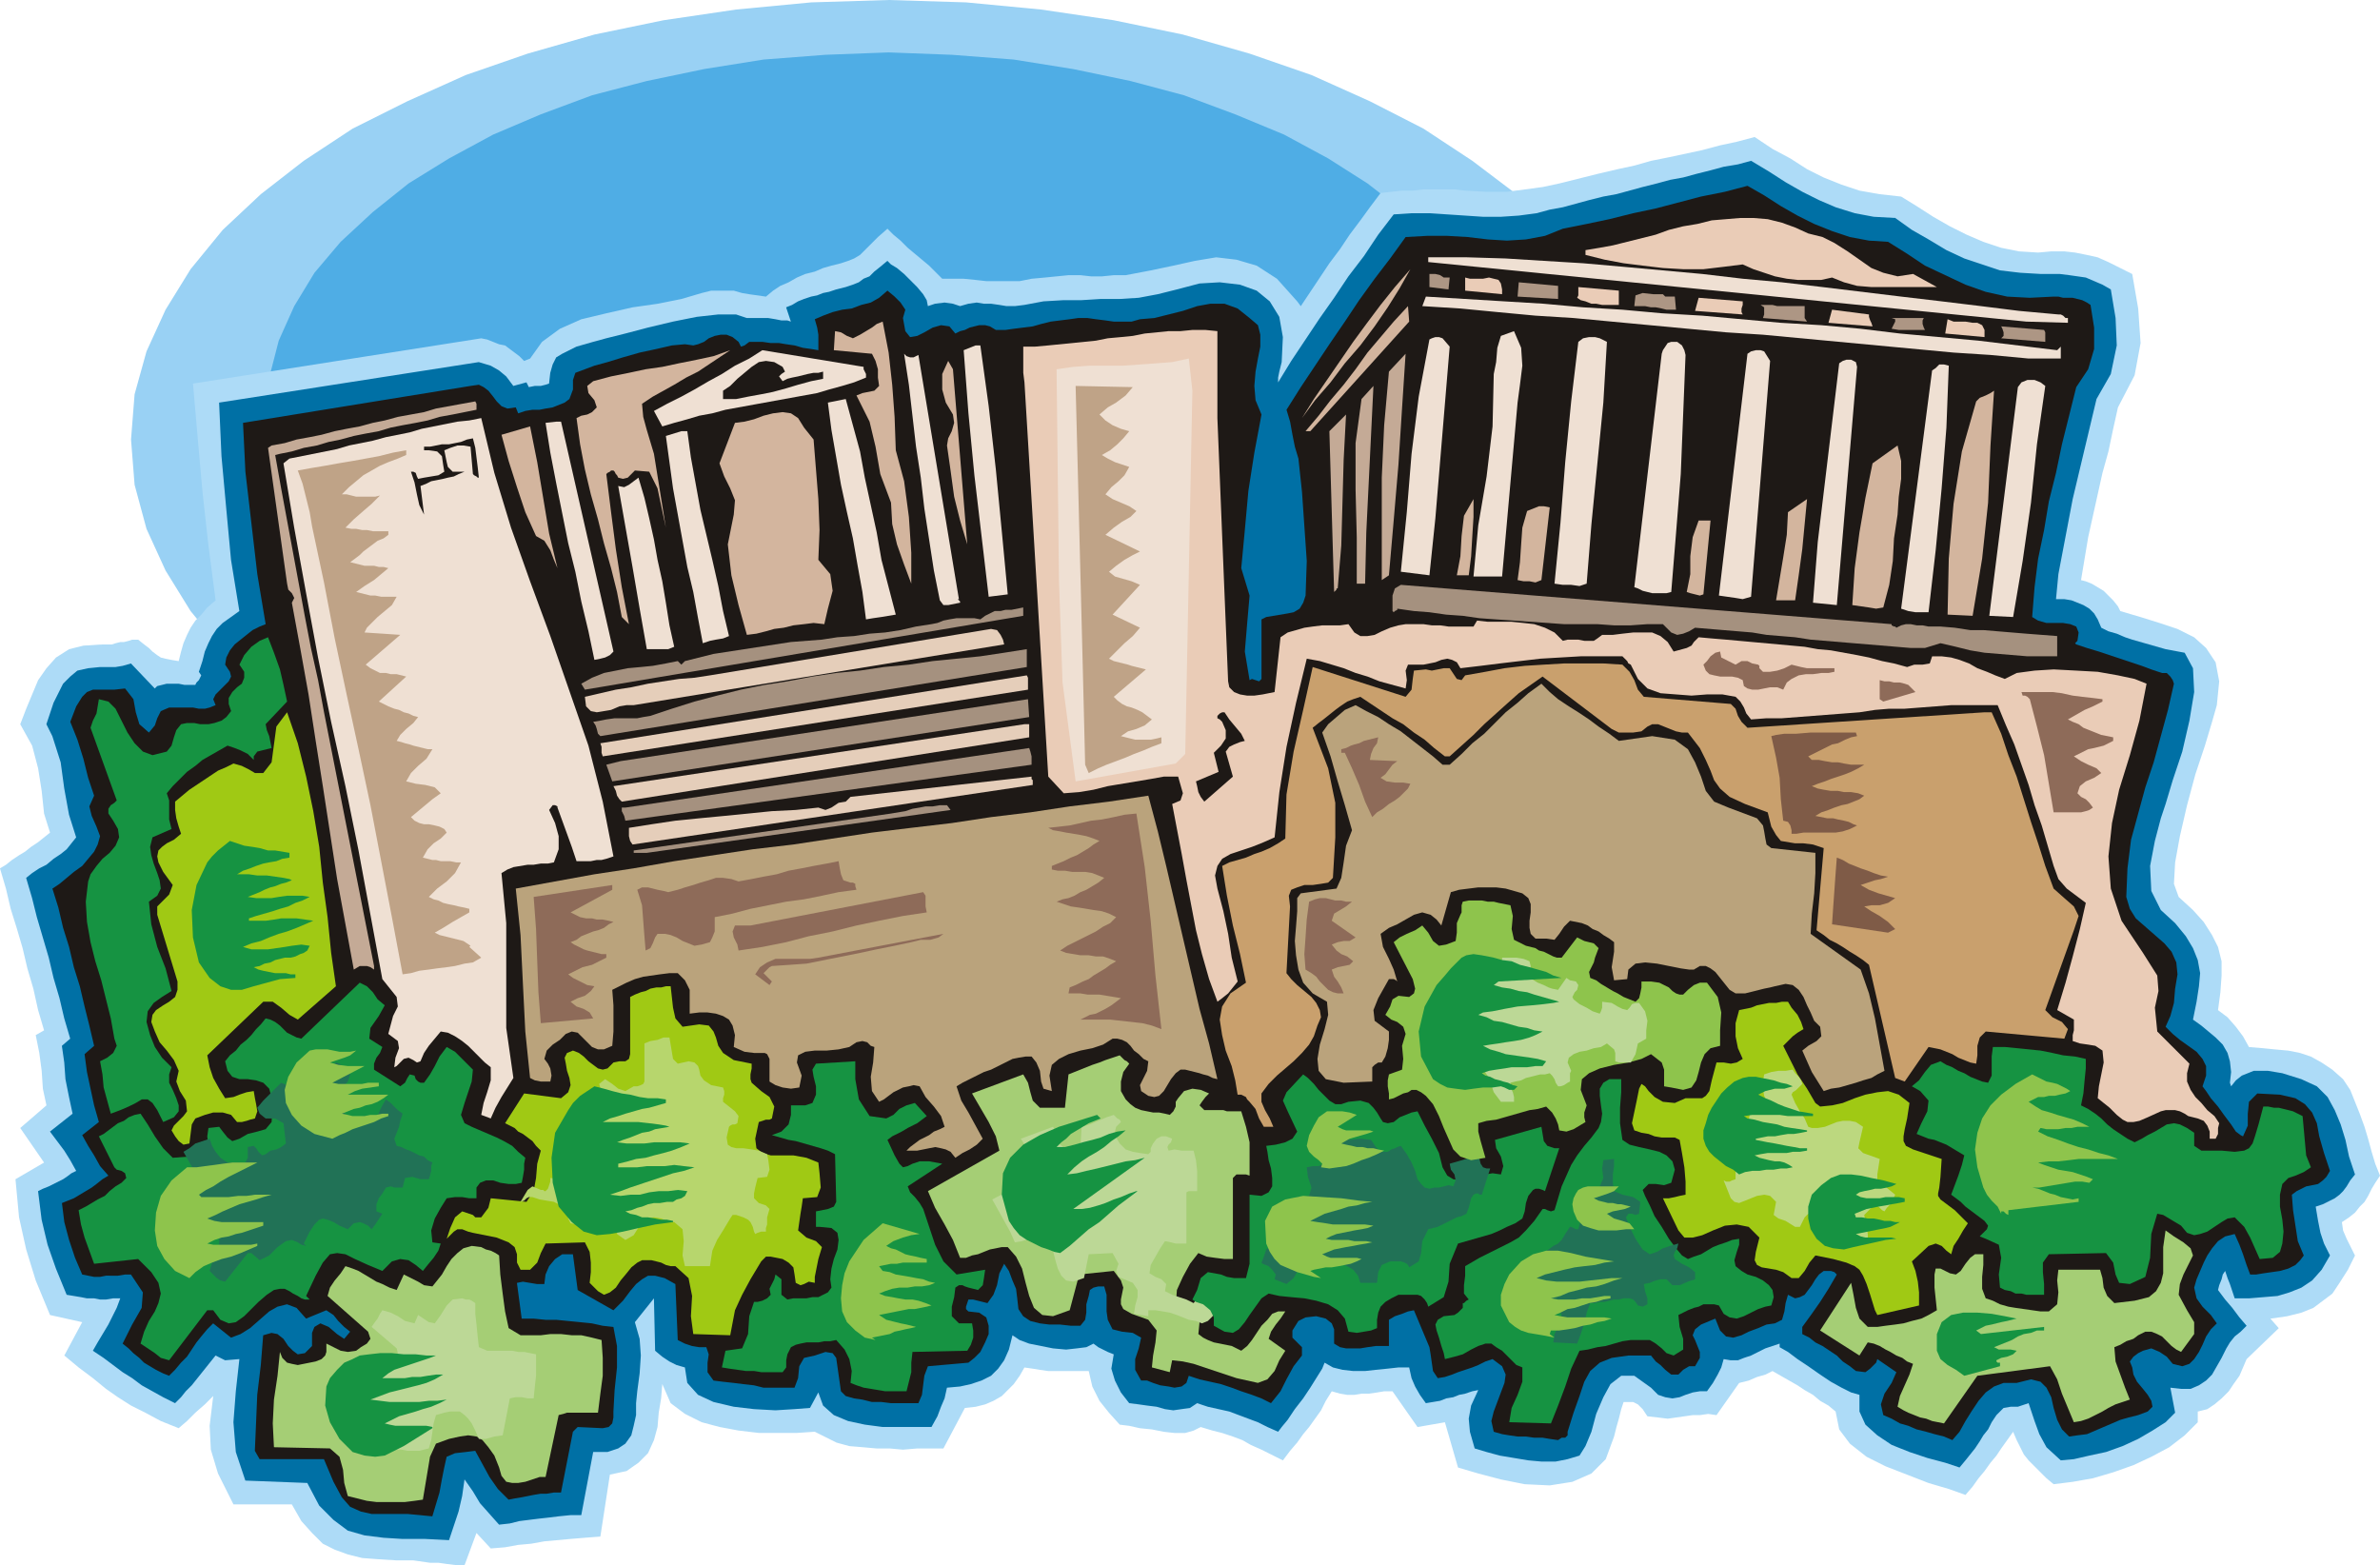 <svg xmlns="http://www.w3.org/2000/svg" fill-rule="evenodd" height="1.314in" preserveAspectRatio="none" stroke-linecap="round" viewBox="0 0 1998 1314" width="1.998in"><style>.pen1{stroke:none}.brush6{fill:#1e1916}.brush7{fill:#169342}.brush8{fill:#217256}.brush9{fill:#8ec44c}.brush10{fill:#a0c914}.brush11{fill:#c4aa96}.brush12{fill:#a5ce75}.brush13{fill:#bcd896}.brush14{fill:#efe0d3}.brush15{fill:#bfa387}.brush17{fill:#d3b59e}.brush18{fill:#baa37c}.brush19{fill:#8e6b59}.brush20{fill:#a5917f}.brush21{fill:#e5ceba}.brush22{fill:#eaccb7}.brush24{fill:#ad9684}.brush26{fill:#7f5b47}</style><path class="pen1" style="fill:#99d1f4" d="m746 0 65 2 63 6 61 9 58 12 56 16 52 18 49 22 45 23 41 27 37 28 32 30 27 33 21 34 16 35 10 36 3 38-3 38-10 37-16 35-21 34-27 33-32 30-37 29-41 26-45 24-49 22-52 18-56 16-58 12-61 9-63 6-65 2-65-2-63-6-61-9-58-12-56-16-52-18-49-22-46-24-41-26-36-29-32-30-27-33-21-34-16-35-10-37-3-38 3-38 10-36 16-35 21-34 27-33 32-30 36-28 41-27 46-23 49-22 52-18 56-16 58-12 61-9 63-6 65-2z"/><path class="pen1" style="fill:#4fade5" d="m746 44 53 2 52 4 50 8 48 10 45 12 43 16 41 17 37 20 33 21 31 24 26 25 22 26 17 28 13 29 8 31 3 31-3 31-8 30-13 29-17 28-22 26-26 25-31 24-33 21-37 20-41 18-43 15-45 13-48 10-50 8-52 4-53 2-53-2-52-4-50-8-48-10-46-13-43-15-40-18-37-20-34-21-30-24-27-25-22-26-17-28-13-29-8-30-3-31 3-31 8-31 13-29 17-28 22-26 27-25 30-24 34-21 37-20 40-17 43-16 46-12 48-10 50-8 52-4 53-2z"/><path class="pen1" style="fill:#addbf7" d="m702 1211-18-9-15 1h-32l-17-2-16-3-15-4-14-7-12-9-7-16-1 12-2 12-1 12-3 11-5 11-8 8-10 7-14 3-8 52-13 1-12 1-11 1-11 1-11 2-11 1-11 2-12 1-12-13-10 27h-7l-8-1-7-1h-7l-7-1-7-1h-14l-16-1-13-1-12-3-11-4-10-5-9-9-9-10-8-14h-49l-13-26-6-20-1-20 3-25-7 7-8 7-7 7-7 6-15-6-13-7-12-6-11-7-10-7-11-9-12-9-12-10 15-28-27-6-12-29-8-26-6-27-3-32 24-14-20-29 22-19-3-14-1-15-2-15-3-15 7-4-5-17-4-18-5-17-4-17-5-17-5-16-4-17-5-17 5-3 5-4 6-4 5-3 5-4 6-4 5-4 5-4-5-16-2-19-3-19-5-19-10-18 5-13 5-12 5-12 7-10 8-9 11-7 12-3 16-1h8l3-1 4-1h3l4-1 3-1h5l5 4 4 3 3 3 4 3 3 2 4 1 5 1 6 1 2-8 2-7 3-7 3-6 4-6 5-5 5-6 7-6-6-46-5-45-4-45-4-46 242-38 5 1 5 2 5 2 5 1 4 3 4 3 4 3 4 4 5-2 10-14 15-11 18-8 21-5 22-5 21-3 20-4 17-5 8-2h19l7 2 6 1 7 1 7 1 6-5 6-4 7-3 7-4 7-3 8-2 7-3 7-2 8-2 6-2 5-2 5-3 4-4 5-5 6-6 8-7 5 5 6 5 6 6 6 5 6 5 6 5 6 6 5 5h18l10 1 9 1h28l10-2 11-1 10-1 10-1h10l9 1h9l10-1h10l21-4 19-4 18-4 18-3 17 2 17 5 17 11 17 19 3 4 8-12 8-12 8-12 9-12 8-12 9-12 8-11 9-12 9-1 9-1h9l9-1h26l9 1 18 1h17l15-2 15-2 14-3 16-4 16-4 17-4 14-3 14-4 15-3 14-3 14-3 15-4 14-3 15-4 15 10 15 8 14 9 14 7 15 6 15 5 17 3 18 2 13 8 14 9 14 8 14 7 14 6 15 5 15 3 16 1 11-1h11l9 1 10 2 9 2 9 4 10 5 10 5 5 29 2 29-5 27-14 27-4 18-4 19-5 18-4 18-4 18-4 18-3 18-3 18 4 1 5 2 5 3 5 3 4 4 4 4 4 5 2 4 17 5 16 5 15 5 14 7 10 9 8 12 3 16-2 20-4 14-6 20-8 24-7 26-6 26-4 22-1 18 4 11 12 11 9 10 7 11 5 10 3 12v12l-1 14-2 15 8 6 7 8 6 8 5 9 12 1 10 1 11 1 10 2 9 3 9 5 9 6 9 8 6 9 4 10 4 10 4 11 3 10 3 11 3 10 4 10-4 6-3 5-3 6-3 5-4 4-4 5-5 4-6 4 1 7 3 7 3 6 4 8-6 12-7 11-6 9-8 6-8 6-10 4-12 3-14 2 7 8-27 26-3 7-3 7-5 7-4 6-6 6-6 5-6 4-8 2v9l-11 11-13 10-15 8-15 7-17 6-17 5-17 3-16 2-6-5-5-5-5-5-5-5-4-5-3-6-3-6-3-7-5 7-5 7-4 6-5 6-5 7-5 6-5 7-6 7-14-5-17-5-18-7-18-7-16-8-14-11-9-12-3-15-6-5-7-4-6-5-7-4-6-4-7-4-7-4-7-4-6 3-7 2-7 3-8 2-19 27-7-1-7 1h-6l-7 1-7 1-7 1-8-1-9-1-4-6-4-4-4-2h-8l-2 6-2 8-2 7-2 8-7 19-12 12-16 7-19 3-21-1-20-4-19-5-17-5-11-38-23 4-21-30h-7l-6 1-7 1h-6l-6 1h-6l-6-1-7-2-5 8-4 8-5 7-5 7-5 6-5 7-6 7-6 8-10-5-8-4-9-4-7-4-8-3-9-3-8-2-10-3-6 3-7 2h-9l-9-1-10-2-10-1-9-2-8-1-9-10-8-10-6-12-3-13h-34l-7-1-6-1-7-1-4 7-5 7-5 5-5 5-7 4-7 3-8 2-9 1-18 34h-22l-12 1-11-1h-11l-11-1-12-1-11-3z"/><path class="pen1" style="fill:#0070a5" d="m1073 321 11-18 12-18 12-18 12-17 12-18 13-17 12-18 13-17 15-1h15l15 1 15 1 15 1h15l15-1 15-2 11-3 11-2 11-3 11-3 12-3 11-2 11-3 11-3 12-3 11-3 11-2 11-3 12-3 11-3 12-2 11-3 15 9 14 9 14 8 14 7 14 6 16 5 16 3 18 1 14 10 14 8 15 9 15 7 15 5 15 5 17 2 17 1h16l8 1 7 1 7 1 7 3 7 3 7 4 4 24 1 23-5 24-12 21-5 21-5 21-5 21-5 21-4 21-4 21-4 21-2 21h7l6 1 5 2 5 2 5 3 4 4 3 5 3 7 6 3 7 2 7 3 6 2 7 2 7 2 7 2 7 2 16 3 7 13 1 20-4 24-6 26-8 24-6 20-4 12-5 19-4 21 1 21 8 16 12 11 9 11 6 10 4 10 2 11-1 11-2 13-3 15 7 5 6 5 6 5 6 6 4 7 2 7 1 9-1 9 1 3 4-5 5-4 5-2 5-2h12l6 1 6 1 16 5 13 6 9 9 6 11 5 12 4 13 3 14 5 15-4 5-3 5-3 4-3 3-4 3-4 2-6 3-6 2 2 12 2 10 3 9 5 10-7 12-8 9-9 6-10 4-10 3-12 1-12 1h-12l-2-6-2-6-2-5-2-6-2 3-1 4-2 5-1 4 6 8 6 7 6 8 6 7-5 5-5 4-4 5-3 5-4 8-4 7-4 7-5 5-6 4-7 3h-8l-9-1 4 21-8 8-11 7-12 7-13 6-14 5-14 3-13 3-11 1-12-11-6-11-4-11-5-15-9 3h-6l-6 1-6 6-4 6-3 6-4 5-3 5-4 6-4 5-4 5-5 6-12-4-15-4-15-5-15-6-12-8-10-9-5-11v-14l-7-2-8-4-9-5-9-6-10-7-9-6-8-6-7-4v-3l-6 2-6 2-6 3-6 3-6 2-5 2h-6l-6-1-2 7-3 6-4 7-5 7h-6l-6 1-6 2-5 2-6 1-6-1-6-2-6-6-14-10h-11l-9 7-6 11-6 14-4 15-5 12-5 8-10 3-10 2h-12l-11-1-12-2-12-2-11-3-10-3-4-14-1-11 2-11 6-13-5 1-6 2-5 1-5 2-6 1-5 2-6 1-6 1-5-7-4-7-3-7-2-9h-9l-9 1-10 1-9 1h-10l-9-1-8-2-7-4-2 5-5 8-5 8-6 9-7 9-6 9-5 6-3 4-9-4-8-4-8-3-8-3-8-3-9-2-9-2-9-3-6 4-7 1-7 1-7-1-7-2-8-1-7-1-8-1-7-9-5-10-3-10 2-12-5-2-4-2-4-2-4-3-6 3-8 1-9 1-11-1-10-2-10-2-8-3-6-4-3 12-4 9-5 7-6 6-8 4-9 3-9 2-11 1-2 9-3 7-3 8-5 9h-41l-15-2-14-3-12-5-9-8-4-11-7 13-13 1-16 1-18-1-17-2-17-4-13-6-9-10-2-13-7-2-6-3-6-4-6-5-1-44-4 5-4 5-4 5-4 5 4 14 1 14-1 15-2 15-1 10v10l-2 9-2 8-5 7-6 4-9 3h-12l-10 53h-9l-10 1-8 1-9 1-8 1-8 1-8 2-9 1-8-9-8-9-6-10-7-10-2 14-3 13-4 12-4 12-20-1h-19l-16-1-16-2-14-4-12-9-12-12-10-19-52-2-8-24-2-25 2-26 3-27-12 1-8-4-4 5-4 5-4 5-4 5-4 5-5 5-4 5-5 5-10-5-9-5-9-5-8-6-8-5-8-6-8-6-9-6 4-7 9-15 7-14 3-8h-6l-6 1h-5l-5-1h-6l-5-1-6-1-6-1-9-22-7-20-5-21-3-24 4-2 5-2 4-2 4-2 4-2 3-2 4-3 4-2-5-9-5-8-6-8-6-8 19-15-3-14-3-15-1-14-2-14 7-6-5-17-4-17-5-17-4-17-5-17-5-17-4-16-5-17 5-4 6-4 6-3 6-5 6-4 5-4 4-5 4-5-6-19-4-22-3-22-7-22-5-10 3-9 3-9 4-8 4-8 6-6 6-5 9-2 10-1h13l6-1 7-2 20 21 2-2 4-1 4-1h10l5 1h9l1-2 2-2 1-2 1-2-2-3 3-9 2-8 3-7 3-6 4-6 5-5 7-5 7-5-7-43-4-43-4-44-2-45 218-34 10 3 7 4 6 5 6 8 11-3 2 4 5-1h5l4-1 3-1 1-9 2-7 3-6 5-3 6-3 6-3 7-2 7-2 11-3 16-4 19-5 21-5 20-4 18-2h15l9 3h18l6 1 5 1h5l3 1-4-12 5-2 5-3 5-2 6-2 5-1 5-2 5-1 6-2 8-2 6-2 5-2 4-3 5-2 4-4 5-4 6-5 3 3 5 3 6 5 6 6 5 5 5 6 3 5 1 5 6-2 8-1 7 1 6 2 7-2 7-1 6 1h6l7 1 6 1h7l8-1 16-3 17-1h15l16-1h16l16-1 16-3 16-4 19-5 17-1 17 2 14 5 11 9 8 13 3 17-1 21-1 4-1 4-1 5v4z"/><path class="pen1 brush6" d="m79 668-5-15-4-16-5-16-6-15 5-13 5-8 4-4 5-2h18l9-1 7 9 2 11 3 10 8 7 5-6 2-6 3-6 7-3h20l5 1h5l4-1 5-2-2-5 2-4 3-3 4-4 4-4 2-4-1-4-4-6 1-6 3-6 4-5 5-4 5-4 5-4 6-3 5-2-7-42-5-43-5-43-2-41 191-31 7-1 4 2 4 3 4 5 3 4 4 4 5 2 7-1 2 5 6-2 6-1h6l5-1 6-1 5-2 5-2 4-3 3-8v-8l2-6 8-3 8-3 11-3 13-4 14-4 14-3 13-3 11-1 7 1 4-1 5-2 4-3 5-2 5-1h5l5 2 5 4 2 4 3-1 4-3h11l7 1h7l6 1 7 1 7 2 7 1 6 1v-13l-1-6-2-7 7-3 8-3 8-2 8-1 8-3 8-2 7-4 7-6 6 5 5 5 4 6-2 7 2 11 4 5 6-1 6-3 7-4 7-2 7 1 5 6 4-2 4-1 4-2 4-1 4-1h5l4 1 5 3h8l7-1 8-1 8-1 7-2 8-2 8-1 8-1 7-1h8l7 1 8 1 7 1h15l7-2 12-1 12-3 12-3 12-4 11-2h12l11 4 10 8 7 6 2 8v10l-2 10-2 11-1 12 1 12 5 12-6 32-5 32-3 33-3 32 7 23-2 23-2 24 4 24 2-1 3 1 3 1 2-2v-50l4-2 6-1 6-1 6-1 5-1 5-3 3-5 2-6 1-29-2-29-2-29-3-28-3-10-2-10-2-11-3-10 12-19 12-18 12-18 13-19 12-18 13-18 13-17 13-18 18-1h17l17 1 17 2 16 1 16-1 16-3 15-6 20-4 19-4 20-5 19-4 19-5 19-5 20-4 19-5 14 8 14 9 14 8 14 7 15 6 15 5 16 3 16 1 16 10 15 10 17 8 17 8 17 6 18 4 19 1 20-1h4l4 1h8l4 1 4 1 4 2 3 2 3 19v18l-5 17-10 15-6 24-6 24-5 24-6 24-4 24-5 24-3 24-2 25 5 3 7 2h14l6 1 5 2 2 5-1 7-1 1-1 1 1 1 9 3 10 3 9 3 9 3 9 3 9 3 8 3 9 3h4l3 3 2 3 1 3-5 22-6 22-6 22-7 21-6 22-6 22-3 24-1 24 3 10 5 8 8 7 8 7 8 7 6 7 4 9 1 10-2 12-1 12-3 11-4 9 6 6 6 5 7 5 7 5 5 6 3 6v8l-3 9 3 4 4 6 6 7 5 7 6 8 4 6 4 3 2 1 4-9v-10l1-10 7-7 19 1 13 3 8 5 6 7 4 9 2 11 4 14 5 15-3 5-3 3-4 3-5 1-5 1-4 2-4 2-4 3 1 13 2 13 2 13 5 12-3 4-4 4-6 3-7 2-7 1-7 1-6 1h-5l-3-8-3-9-3-8-4-9-8 2-6 4-5 6-4 6-3 6-3 7-3 7-2 7 2 9 5 7 7 7 5 7-5 5-4 6-3 7-3 6-4 6-4 4-6 2-8-2-5-6-6-4-7-3-7 2-4 2-4 3-3 4 2 5 1 6 3 6 5 6 4 5 3 5 1 5-4 4-8 3-8 2-7 2-7 3-7 3-7 3-7 3-8 1-7 1-6-6-4-8-3-10-2-9-4-8-5-5-8-2-12 3h-11l-8 3-7 5-6 7-6 9-5 8-5 9-6 7-7-3-8-2-7-2-8-2-7-3-7-2-7-4-7-3-2-9 3-9 6-9 4-9-16-11-1 3-2 2-3 3-4 3-8-1-5-4-6-4-5-5-6-4-6-4-6-3-5-4-6-3v-6l8-11 7-10 7-11 7-12-2-2-3-1h-6l-4 3-3 4-3 5-3 4-3 4-4 2-4 1-6-3-2 7-1 7-2 7-6 3-7 1-7 3-8 3-6 3-7 2-6-1-5-5-4-10-12 5-5 4-2 5 2 4 2 5 2 5v5l-4 7h-5l-5 3-4 4h-6l-5-4-4-4-4-3-4-5h-19l-14 2-10 4-8 7-5 9-4 12-5 14-5 16v3l-2 2h-3l-3 2-7-1-6-1h-7l-7-1h-7l-7-1-6-1-7-2-2-9 2-8 3-8 3-8 3-8 1-7-3-7-8-6-6 2-6 3-5 2-6 2-6 2-5 2-6 2-6 1-4-6-1-7-1-7-1-6-13-31-5 1-5 2-6 2-5 3v22h-11l-7 1-6 1h-12l-5-1-5-3v-12l-2-5-5-4-8-2-9 1-6 3-5 8v6l4 4 4 4v7l-7 9-6 11-5 10-8 10-8-4-8-3-9-3-8-3-9-3-9-2-9-2-9-3-2 6-4 3-6 1-5-1-7-1-6-2-5-2h-5l-5-9v-9l3-9 2-9-7-4-9-1-8-2-4-8-1-7v-14l-2-7h-5l-4 1-3 2-1 5-2 7v7l-1 6-4 5h-8l-9-1h-9l-8-1-8-2-6-4-4-6-1-9-1-8-3-7-3-8-4-6-4 8-2 10-3 8-5 7-4-1-4-1-4-1h-4l-1 3-1 3v2l2 2 9 1 6 4 2 7v7l-3 7-4 8-5 5-5 4-34 3-3 8-1 8-1 8-3 7h-23l-8-1h-8l-8-2-7-1-7-2-4-4-1-7-1-7-1-7-1-7-3-4-6-1-9 3-9 2-4 7-1 10-3 8h-26l-8-2-9-1-8-1-9-1-8-1-5-7v-8l1-7-2-6h-6l-6-1-6-2-6-3-2-47-9-5-8-2h-6l-5 3-5 4-5 6-6 8-8 8-30-17-4-30h-9l-6 4-5 6-3 7-1 8h-6l-6-1-6-1-5 1 4 30h10l10 1h9l10 1 10 1 10 1 9 2 9 1 3 16v18l-2 19-1 18v5l-1 5-3 3-5 1-21-1-4 4-10 51h-6l-6 1h-5l-6 1-5 1-5 1-6 1-5 1-9-9-7-10-6-11-6-11-8 1-9 1-7 3-2 9-2 10-2 11-3 10-3 10-21-2h-30l-9-2-9-4-7-8-7-13-8-19h-54l-4-7 1-23 1-24 3-25 2-25 7-2 5 1 5 4 4 6 4 4 4 3 6-1 6-6v-11l2-5 5-3 7 3 7 6 6 4 5-6-5-4-5-5-4-5-6-4-17 7-8-9-8-3-8 2-7 4-8 7-8 7-8 5-8 3-15-12-5 5-5 6-4 5-4 6-4 6-5 5-5 6-5 5-5-2-6-3-5-3-5-3-4-4-5-4-4-4-5-4 8-16 8-14 1-13-10-15h-5l-6 1H89l-5 1h-5l-5-1-5-1-6-14-5-15-4-15-2-16 5-2 5-2 5-3 5-3 5-3 4-3 5-4 5-3-7-8-5-9-5-8-5-9 14-11-4-14-3-14-3-14-2-15 8-7-4-17-4-16-4-17-5-16-4-17-5-16-4-17-5-16 6-4 6-5 6-5 7-5 5-6 5-6 3-6 2-7-3-8-4-9-2-8 4-9z"/><path class="pen1 brush7" d="m96 980-13-26 4-2 4-3 4-3 4-3 5-2 4-3 5-2 5-1 6 9 6 10 7 10 8 8 27-2 3-7-1-9 1-7 9-1 3 4 4 5 4 3 6-2 7-4 8-2 7-2 5-6 1-17-3-11-5-5-6-2-7-1h-7l-6-2-4-5-2-8 4-5 5-4 4-5 5-4 4-4 4-5 4-4 4-5 4 1 4 2 4 3 3 3 3 3 4 2 4 2 4 1 49-47 6 3 5 5 4 6 6 5-5 9-7 10-1 9 11 7-2 5-3 4-2 5v5l22 14 4-3 2-4 2-3 4 1 1 3 2 2 2 1h3l5-7 4-7 4-8 6-8 7 4 5 5 5 5 5 5-1 10-3 9-3 9-3 10 3 7 6 3 7 3 7 3 7 3 6 3 7 4 5 5 6 5-1 5v5l-1 6-1 5-5 1h-6l-7-1-6-2h-6l-5 2-3 4v9h-6l-6-1h-6l-7 1-5 8-5 9-3 10 1 10 7 1-2 6-4 6-5 6-4 5-6-5-6-4-7-1-7 2-8 8-12-5-11-5-8-4-7-1-6 1-6 7-6 11-8 17 3 3h-4l-3-1-3-2-4-2-3-2-4-2h-4l-5 1-6 4-7 6-6 6-6 6-7 5-6 1-7-3-6-8h-5l-32 42-7-2-5-4-6-4-6-4 3-10 4-9 5-8 3-7 2-8-2-9-6-9-11-11-37 4-4-11-4-11-3-11-2-12 6-3 5-3 5-3 6-3 4-4 5-4 5-3 4-4-1-4-3-2-4-1-2-2z"/><path class="pen1 brush8" d="m162 981-8-14 5-3 5-4 6-2 6-2 2 6 3 5 4 5 6 4h15l2-4v-9l5-1 2 2 2 3 3 3 3-1 4-3 5-1 4-2 4-3-2-17-7-4h-8l-5-4-2-5 5-6 5-5 5-5 5-5 5 2 4 3 4 4 4 1 29-27 3 1 3 3 3 3 3 3-2 6-5 6-1 5 6 4-1 3-1 3-1 2v4l13 8 1-2 1-2 1-2h2l2 1 1 1 2 2 2 1 3-5 2-5 2-4 3-5 4 3 3 3 3 3 4 3-2 6-1 5-2 5-2 5 2 6 4 1 4 2 3 1 4 2 4 2 4 1 3 3 4 2-1 3v4l-1 4-1 3h-7l-7-2-6 1-2 8h-7l-3-1-4 1-3 5-3 4-2 5v6l5 2-2 3-2 3-2 3-3 4-3-3-4-2-3-1-5 1-5 5-7-3-5-3-5-2-4-1-3 1-4 4-4 6-5 10 2 2-4-1-3-2-5-2-5 1-7 5-7 7-8 4-7-6h-3l-19 24-4-1-3-2-3-3-3-3 3-10 5-9v-10l-10-12-22 3-2-7-1-6-2-6-2-7 7-3 6-4 6-5 5-4-1-2-2-1-2-1-2-2z"/><path class="pen1 brush7" d="M91 683v-4l2-3 3-2 2-2-22-61 2-6 3-6 1-6 1-6 8 2 6 6 5 10 5 10 6 9 7 7 8 3 12-3 4-5 2-7 2-6 4-5 5-1h6l5 1h7l5-1 6-2 4-3 4-5-2-6v-5l3-5 4-4 4-3 2-5v-5l-4-6 4-8 6-7 7-5 7-3 5 13 5 14 3 13 3 14-18 19 1 5 2 5 1 5 1 5-4 1-4 1-4 1-3 4v3l-5-5-6-3-5-2-6-2-7 4-7 4-7 4-6 5-7 5-6 6-6 6-5 6 2 6v16l2 8-16 7-2 8 1 7 2 7 3 8 2 6 1 7-3 6-7 5 2 19 5 19 7 18 5 19-8 5-7 5-5 7-1 9 3 11 4 10 6 9 8 8-2 6v7l3 6 3 7 2 6v5l-4 5-9 4-5-10-4-6-4-3h-5l-5 3-6 3-7 3-8 3-3-11-3-11-1-11-2-11 6-3 5-4 3-6-2-6-3-17-4-16-4-16-5-16-4-16-3-17-1-17 2-17 2-6 5-7 5-6 6-5 5-6 3-7-1-7-4-7-4-6z"/><path class="pen1 brush9" d="M157 980h8l7-1 8-1 7-1 8-1h21l-6 3-6 3-6 3-6 3-7 4-6 4-6 3-6 4 2 2h23l8-1h7l7-1h14l-7 2-6 2-7 2-7 2-7 3-7 3-6 3-7 3 6 2 6 1h35v3l-6 2-6 2-6 2-5 1-6 2-6 1-6 2-6 3 5 1h32l5-1v2l-7 3-7 3-8 3-8 2-8 3-7 3-7 5-5 5-12-6-9-10-6-11-2-13 1-15 4-14 9-13 13-11z"/><path class="pen1 brush10" d="m149 824-17-56v-7l5-5 5-5 3-8-8-11-4-8-1-5 1-5 3-3 4-3 6-3 6-5-2-6-2-7-1-7v-7l6-5 6-5 6-4 6-4 6-4 6-4 7-3 6-3 7 2 6 3 5 3h7l7-9 2-15 2-15 6-8 3-4 9 26 7 28 6 29 5 30 3 30 4 29 3 30 4 28-32 28-7-4-7-6-7-5h-8l-47 45 2 10 3 9 5 9 5 8 7-1 5-2 6-2 6-1 1 6 1 5 1 6-2 6-4 1-3 1-4 1h-4l-5-6-7-2h-8l-7 2-8 3-3 5-1 8-1 8-5 1-4-3-3-4-3-5 2-4 4-4 4-4 3-4-1-9-5-8-3-8 2-9-4-9-6-8-6-7-4-9-3-8 1-6 3-4 6-4 5-3 5-4 2-6v-7z"/><path class="pen1 brush11" d="m228 374 11-2 10-3 11-2 10-2 11-3 10-2 11-2 11-3 10-2 11-3 11-2 11-2 10-3 11-2 11-2 11-2 1 2v5l-10 2-10 2-11 2-10 3-10 2-11 2-10 2-10 3-11 2-10 2-11 3-10 2-10 3-11 2-10 3-10 2-4 1 5 28 5 27 5 27 5 27 5 27 5 26 6 27 5 27 42 213v3l-3-2-3-1h-6l-5 3-7-38-7-38-6-39-6-39-6-38-6-39-7-39-7-38 2-4-2-4-3-3-1-5-16-114 3-2z"/><path class="pen1 brush12" d="m270 1141 3-3 1-3v-7l6 3 6 3 6 1 7-1 4-3 5-3 3-4-2-6-34-30 2-7 4-6 5-6 4-6 6 2 5 2 5 3 5 3 5 3 5 2 6 3 6 2 6-13 6 3 6 3 5 3 7 1 4-5 4-5 4-7 4-6 5-5 5-4 7-2 8 1 4 2 4 1 4 2 3 2 1 16 2 16 2 15 3 14 10 6h17l8-1h9l9 1h8l9 2 8 2 1 15v15l-2 15-2 16h-26l-3 1-4 1-11 52h-5l-6 2-6 2-6 1h-5l-5-1-4-5-2-7-4-10-5-7-5-6-5-3-7-1-7 1-9 2-11 4-5 11-2 12-2 12-2 12-7 1-8 1h-24l-8-1-8-2-8-2-3-11-1-11-3-11-8-7-47-1-1-20 1-20 3-20 2-20 2 5 4 4 4 1 5 1 5-1 5-1 5-1 5-2z"/><path class="pen1 brush13" d="m309 1147 2-2 1-3v-4l3 2 4 1 3 1h4l3-2 4-2 1-2-1-4-21-18 2-3 3-4 2-4 2-3 7 2 6 3 6 4 8 2 3-7 3 2 3 2 3 2 5 1 5-7 5-8 5-5 8-1 3 1h3l2 1 3 2v9l1 9 1 10 1 9 7 3h21l5 1h5l5 1 5 1v18l-1 9-1 10h-5l-5-1h-5l-5 1-6 31-7 1-7 2h-6l-3-7-3-6-3-4-3-3-4-3h-8l-5 1-7 2-2 7-1 7-1 7-2 7-4 1-4 1h-10l-5-1h-5l-4-1-4-1-2-7-1-7-2-6-5-4h-27l-1-12v-12l1-12 2-11 4 4 5 1 6-1 5-1z"/><path class="pen1 brush14" d="m243 385 10-2 10-2 10-2 10-2 10-3 10-2 10-2 11-3 10-2 10-2 10-3 10-2 10-2 10-2 10-1 10-2 11 46 14 46 16 45 17 46 16 46 16 46 12 47 9 46-3 1-3 1-4 1h-4l-5 1h-12l-4-12-4-11-4-11-4-11v-1l-2-1h-2l-3 4 5 11 3 11v11l-4 11-5 1h-6l-6 1h-5l-6 1-6 1-5 2-5 3 4 42v88l6 42-5 8-5 8-5 9-4 9-8-3 2-10 3-9 3-10v-11l-5-4-5-5-4-4-5-5-5-4-6-4-6-3-6-1-5 6-5 6-4 6-3 7-3 1-3-2-4-2-4 1-2 2-2 2-2 2-2 1 1-8 3-8-1-6-8-6 4-15 4-8-1-8-12-15-10-54-10-54-11-54-12-54-11-54-10-54-10-55-9-54 5-4z"/><path class="pen1 brush9" d="m260 882 5-1h10l5 1 5 1h9l5-1-5 4-5 2-6 2-6 2 7 2 8 1h14l-27 14 5 1h20l5-1h9v3l-7 1-7 1-6 2-6 3h34l-4 3-5 3-5 2-5 1-5 2-5 1-5 2-5 2 5 1 4 1h10l5-1h5l5-1h5v2l-6 2-6 3-6 2-6 2-6 2-6 3-5 2-6 3-15-4-11-7-8-9-5-10-1-11 3-11 7-12 11-10z"/><path class="pen1 brush15" d="m250 395 11-2 12-2 11-2 12-2 11-2 11-2 12-3 11-2v4l-7 3-8 3-7 3-7 4-7 4-6 5-6 5-6 6h4l4 1 4 1h16l4-1-7 7-7 6-8 7-7 7 5 1h4l5 1h4l5 1h13v3l-4 3-5 2-4 3-4 3-4 3-3 3-4 3-4 3 4 1 4 1 4 1h8l4 1h4l4 1-6 5-6 5-8 5-7 5 4 1 4 1 4 1h4l5 1h13l-4 7-6 5-6 5-6 6-2 2-1 1-1 2-1 2 30 2-29 25 4 3 4 2 4 2h5l4 1h5l4 1 4 1-23 21 4 2 4 2 5 2 4 1 4 2 4 1 4 2 4 1-4 5-6 5-5 5-3 5 4 1 3 1 4 1 3 1 4 1 4 1 4 1h4l-5 8-7 6-6 6-4 7 8 2 8 1 8 2 5 5-7 5-6 5-6 5-6 5 3 3 4 2 4 1h4l5 1 4 1 4 2 2 3-5 5-6 4-5 5-4 7 4 1 4 1h3l4 1h8l5 1h4l-5 9-7 7-8 6-7 7 4 2 4 1 4 2 4 1 5 1 4 1 5 1 4 1v3l-7 4-7 4-8 5-7 4 4 2 4 1 4 1 4 1 4 1 4 1 3 2 3 2-1 1 10 9-7 4-7 1-8 2-7 1-8 1-7 1-8 1-7 2-7 1-9-48-9-47-9-47-10-47-10-46-10-47-9-47-10-47-2-12-3-12-3-12-4-11z"/><path class="pen1 brush7" d="m296 1141 6-3 8-1 9-1h10l10 1h10l9 1h8l-5 2-6 2-6 2-6 2-6 2-6 2-5 3-5 4h19l6-1h7l6-1 7-1h6l-7 4-7 3-7 2-8 2-8 2-8 2-8 3-8 3 8 1 8 1h25l8-1h7l8-1-6 3-7 3-7 2-6 2-7 2-7 2-6 3-6 3 4 1 5 1h26l5 1v1l-8 5-8 5-8 5-8 4-8 4-8 1-9-1-10-3-11-11-8-14-4-14 1-16 3-7 6-7 6-6 7-3z"/><path class="pen1 brush6" d="M360 378h-4v-3h5l5-1 5-1h6l5-1 5-1 5-2 5-1 2 8 1 8 1 8 1 9h-1l-1-1-2-1-1-1-2-23-6-1h-5l-6 2-5 2 1 5 1 5 1 4 4 4h10l-5 2-4 2-5 1-4 1-5 1-5 1-4 2-5 2 3 24-4-8-2-9-2-10-3-9h2l2 1 1 3 1 2 5-1 6-1 6-1 5-3-1-6-1-7-4-4-7-1z"/><path class="pen1 brush10" d="m397 1020 2 2h5l3-4 3-4 1-4 1-4 30 3 6-9 2-11 1-12 3-11-4-4-3-4-4-3-4-3-4-2-3-3-4-2-4-2 16-25 31 4 6-5 2-6-1-6-2-6-1-6-1-5 2-4 5-2 5 2 4 3 4 4 4 3 4 3 4 1 4-1 5-5 5-1h5l3-2 1-4v-48l4-2 5-2 4-1 4-2 5-1h4l4-1h4l1 9 1 9 2 9 6 7 14-2 8 1 4 5 2 5 2 7 4 6 9 6 15 3v4l-1 5v4l1 3 8 7 7 5 4 8-2 10-2 1h-3l-3 1-3 1-3 14 1 8 5 4 7 2h19l11 2 10 4 1 9 1 12-3 8-12 1-1 7-1 6-1 7-1 7 7 6 8 3 5 5-3 10-1 5-1 5-1 5v5l-5-1-4 2-3 1-4-2-1-7-1-6-4-4-5-3-5-1-5-1h-4l-4 4-9 15-7 13-6 13-4 21-31-1-2-15 1-17-3-15-11-10h-4l-4-1-4-2-4-1-4-1h-8l-4 2-5 4-4 5-5 6-4 6-5 4-5 2-5-3-7-7 1-9v-8l-1-9-4-8-33 1-4 8-3 8-6 6h-8l-3-6v-7l-2-6-5-4-5-2-5-2-5-1-5-1-5-1-5-1-4-1-5-2h-4l-3 2-3 3-3 3 3-9 4-9 6-5 9 3z"/><path class="pen1" style="fill:#b7d66d" d="M454 999h2l1 1h1l2-2 1-3 1-3v-3l20 2 5-6 1-8v-8l1-7-4-5-4-4-5-3-5-4 10-17 21 4 5-7-2-9-2-7 5-4 6 4 5 4 6 2 7-4h3l3-1 2-1 1-2v-32l5-2 6-1 5-2h5l1 6 1 6 1 6 4 4 9-2 5 1 3 3 1 3 1 5 3 4 6 4 10 2 1 3v3l-1 3v3l5 4 5 4 3 4-1 6-2 1h-2l-2 1-1 1-2 9 1 6 3 2 4 1h6l7 1 6 1 7 3 1 5 1 8-2 6-8 1-1 4-1 4-1 5v4l4 4 6 2 3 3-2 7v6l-1 3v3h-4l-3 1-2 1-1-2-1-4-2-4-2-2-4-2-3-1-3-1h-3l-2 3-6 10-5 8-4 9-2 13h-21l-2-9 1-12-1-10-7-6-6-1-5-2-6-1-6 1-6 6-5 8-7 4-7-5v-19l-3-5-23 1-2 5-2 6-4 4-5-1-2-4v-5l-2-4-4-2-6-3-6-1-6-1-6-2h-3l-2 1-2 2-3 1 3-5 3-5 4-3 7 3z"/><path class="pen1 brush17" d="m445 358 6 30 5 30 5 30 7 29-3-7-3-8-5-8-7-4-9-20-7-21-7-22-6-22 24-7z"/><path class="pen1 brush18" d="m1022 906-4-1-4-2-4-1-3-1-4-1-4-1-4-1h-4l-4 3-4 5-3 5-3 5-4 4-4 1-5-1-6-4-1-5 3-6 3-6 1-8-4-2-4-4-4-3-3-4-3-3-4-2-4-1h-4l-8 5-9 3-10 2-10 3-8 4-6 5-2 9 2 13-7-2-2-6-1-9-3-7-4-5h-5l-6 1-5 1-6 3-6 3-6 3-6 2-6 3-6 3-6 3-5 3 4 12 6 10 6 11 6 11-5 5-6 4-6 3-6 4-4-5-4-2-4-1-5-1-5 1-5 1-5 1h-9l3-3 4-3 4-3 4-2 4-2 4-3 5-2 4-2-3-9-6-8-7-8-5-9-5-1-4 1-5 1-4 2-4 2-4 3-4 3-4 2-6-9-1-12 2-12 1-13-3-1-3-3-4-1-5 1-6 4-9 2-10 1h-10l-8 1-6 3-1 6 4 11-2 10-7 1-7-1-6-2-5-3v-19l-2-4-2-1h-9l-8-1-9-4 1-10-2-8-3-5-5-3-6-2-7-1h-7l-8 1v-20l-4-8-6-6h-7l-8 1-7 1-7 1-7 2-7 3-6 3-6 3 1 13v22l-1 12-7 3h-5l-5-2-4-4-4-4-4-4-5-1-5 2-5 5-6 4-5 5-2 7 3 4 2 4 1 6-1 5h-8l-5-1-4-2-4-39-2-40-2-41-4-39 33-6 33-6 33-5 34-6 33-5 33-5 34-4 33-5 33-5 33-4 34-4 33-5 33-4 33-5 33-4 33-5 8 30 7 29 7 30 7 30 7 30 7 30 8 29 7 30z"/><path class="pen1 brush19" d="M514 743v4l-35 19 4 2 4 2 5 1h5l4 1h5l5 1 4 1-4 2-4 3-5 2-4 1-5 2-5 2-4 3-5 2 3 2 4 2 4 2 3 1 4 1 4 1 4 1h4v3l-4 2-4 2-4 2-4 1-4 1-4 2-4 2-4 2 4 3 6 3 6 3 6 1-3 4-5 4-6 2-6 3 5 4 6 2 5 3 3 5-44 4-2-26-1-26-1-27-2-27 66-10z"/><path class="pen1 brush14" d="M467 354h4l44 193-3 3-4 2-4 1-5 1-5-24-6-25-5-25-6-24-5-25-5-25-5-26-4-25 9-1z"/><path class="pen1 brush7" d="m499 912 8 2 7 2 8 2 7 1 8 2 7 1h8l7 1v3l-7 2-7 2-6 1-7 2-7 2-6 2-7 2-6 3h30l9 1 8 1 6 1 3 1-6 1-6 1-5 2-6 1-5 2-5 2-6 2-5 2 8 1h15l8-1h22l8 1-7 3-8 3-7 2-8 2-7 2-8 1-7 2-8 2v3h16l8-1h15l8-1 8 1 9 1-9 3-9 2-9 3-9 3-9 3-9 3-8 3-9 3 9 1 8-1h8l8-2 8-1h8l8-1 8 1-2 4-3 2-4 1-3 2h-5l-6 1h-5l-5 1-5 2-4 1-5 2-5 1 4 2 5 1 5 2h5l6 1 5 1h5l5 1v1l-15 2-14 3-13 3-11 2-11 1-11-3-10-8-11-13-5-20-1-21 3-21 11-19 4-6 6-6 6-4 6-4zM193 706l6 2 6 2 7 1 6 1 7 2h6l6 1 6 1v4l-6 1-5 2-6 1-5 1-6 2-5 2-6 2-5 3h10l7 1h8l7 1 7 1 5 1 2 1-5 2-4 1-5 2-4 1-5 2-4 2-5 2-5 2 7 1h13l6-1 7-1h13l6 1-6 3-6 2-6 3-7 2-6 2-7 2-7 2-6 2v2h14l7-1 6-1h13l7 1 7 1-7 3-7 3-8 3-7 2-8 3-7 3-8 2-7 3 7 2h14l7-1 7-1 6-1 8-1 7 1-2 4-3 2-3 1-4 2-4 1h-5l-4 1-4 1-4 2-5 1-4 2-5 1 4 2 4 1 5 1 5 1h9l4 1h4v3l-13 1-11 3-11 3-10 3h-9l-9-3-9-7-9-13-5-21-1-23 4-21 9-19 4-5 5-5 5-4 5-4z"/><path class="pen1 brush17" d="m501 342-2-6-5-6-1-6 5-4 15-4 15-3 14-3 14-2 14-3 15-3 14-3 14-5-9 6-9 6-9 6-10 5-10 6-9 5-9 5-9 6 1 11 3 11 3 10 3 10 10 62-3-14-4-19-7-14-12-1-3 3-3 3-4 1-4-1-1-2-1-1-1-2-1-1h-2l-1 1-2 1-1 1 4 32 4 31 5 32 6 31-6-6-4-21-5-20-6-21-5-20-6-21-5-21-4-21-3-22 4-2 5-1 4-2 4-4z"/><path class="pen1 brush20" d="m569 555 3 3 3-3 12-3 12-3 13-2 13-2 13-2 13-2 13-2 13-1 13-1 13-2 14-1 13-2 13-1 13-2 13-3 13-2 5-1 5-2 5-1 6-1h15l5 1 4-3 4-2 4-2h5l4-1h5l5-1 5-1v7l-368 62-3-5 9-5 10-4 10-2 10-2 11-1 10-1 11-2 10-2z"/><path class="pen1 brush21" d="m596 567 236-39 5 1 3 4 2 4 1 4-311 51h-6l-6 1-7 3-6 1-6 1-5-1-4-4-1-8 13-3 13-3 13-2 14-3 13-2 13-2 13-1 13-2z"/><path class="pen1 brush20" d="m546 601 18-6 19-6 19-5 20-5 20-4 19-3 21-4 20-3 20-2 20-3 21-2 20-3 20-2 20-2 20-3 19-3v15l-358 58-2-2-1-4-1-3-2-3 6-1 5-1 7-1h19l5-1 6-1z"/><path class="pen1 brush21" d="m862 567 1 2v10l-357 56-1-3v-5l-1-3 358-57z"/><path class="pen1 brush20" d="m863 587 1 15-350 54-5-14 12-3 342-52z"/><path class="pen1 brush21" d="M864 608v11l-342 54-2-2-2-3-1-4-2-4 345-52h4z"/><path class="pen1 brush14" d="m519 408 5 1 4-2 4-3 4-3 5 17 4 17 4 18 3 17 4 18 3 18 3 19 4 18-5 2h-18l-6-34-6-35-6-34-6-34z"/><path class="pen1 brush20" d="m864 628 1 3 1 4v7l-341 47-1-4-2-4v-3h3l339-50z"/><path class="pen1 brush21" d="m528 695 19-3 20-3 20-2 21-2 20-2 20-2 20-1 19-2 6 2 5-2 6-4 6-1 4-4 152-17v2l1 1v4l-336 50-2-3-1-4v-7z"/><path class="pen1 brush20" d="m748 683 6-1 6-1 6-2 6-1 5-1h6l6-1h6l3 4-255 36h-11v-2l216-31z"/><path class="pen1 brush19" d="m569 747 6-2 7-2 6-2 7-2 6-2h6l7 1 6 2 11-2 10-2 11-2 10-3 11-2 10-2 11-2 10-2 1 6 1 5 2 5 6 2h2l2 1v2l1 3-15 2-14 3-15 3-15 2-15 3-15 3-15 4-15 3v12l-2 5-2 4-7 2-6 1-5-2-5-2-5-3-5-2-5-1h-6l-2 3-2 5-2 4-4 2-1-12-1-13-1-13-4-13 4-2h5l4 1 4 1 5 1 4 1 4-1 4-1z"/><path class="pen1 brush14" d="m640 294 85 14v2l1 2 1 2v3l-10 4-10 3-11 3-10 3-11 2-11 2-11 2-11 2-11 2-11 2-11 2-11 3-11 2-10 3-11 3-10 3-7-13 11-6 12-6 11-6 12-7 11-6 11-7 12-6 11-7zm-68 68h5l3 22 4 22 4 22 5 21 5 21 5 22 4 21 5 21-5 2-6 1-5 1-6 2-4-21-4-22-5-21-4-22-4-22-4-22-3-22-3-22 13-4z"/><path class="pen1 brush17" d="m675 359 8 10 2 25 2 25 1 26-1 25 10 12 2 14-4 15-3 13-9-1-8 1-9 1-8 2-8 1-7 2-8 2-8 1-7-25-6-25-3-26 5-25 1-12-4-10-5-10-4-11 13-34 8-1 8-2 8-3 8-2 8-1 7 1 6 4 5 8z"/><path class="pen1 brush7" d="m609 1134 14-2 5-12 1-15 4-12h3l4-1 4-2 3-3-1-5 2-4 2-4 1-4 5 4v13l5 4 5-1h11l5-1h5l4-2 4-2 3-4-1-7 1-9 2-8 3-8 1-8-1-6-5-4-10-1h-3v-13l5-1 5-1 5-2 2-4-1-40-6-3-6-2-7-2-7-2-7-2-6-1-7-2-7-2 8-3 6-6 2-8v-8h12l6-2 3-7v-7l-2-8-1-6 3-5 33-2v15l3 17 9 14 14 2 6-3 5-5 6-3 7-2 10 11-4 3-4 3-4 2-4 2-5 3-4 2-4 2-4 3 6 13 4 7 3 3 4-1 4-2 6-2h8l11 2-29 19 2 5 4 4 4 5 3 5 5 15 5 15 7 14 11 11 24-4-1 7-1 6-4 4-8-2-3-1-2-1h-3l-3 2-1 8-2 8v8l6 6h11l1 6v6l-2 6-3 5-46 1-1 9v8l-2 8-2 8h-18l-6-1-6-1-6-1-6-2-5-2 1-10-2-10-4-8-7-8-5 1h-5l-5 1h-10l-5 1-4 1-4 2-3 6-1 5v6l-3 4h-18l-6-1h-7l-7-1-7-1-6-1 3-14z"/><path class="pen1 brush6" d="m607 328 6-4 6-6 6-5 6-5 6-4 6-1 7 1 7 4 2 4-3 2-2 2 3 4 4-2 4-1 5-1 4-1 4-1 5-1h4l4-1v6l-10 2-11 3-10 3-11 3-10 2-11 2-10 2h-11v-7z"/><path class="pen1 brush19" d="m630 777 145-28 2 3v9l1 5-20 3-20 4-19 4-20 5-20 4-19 5-20 4-20 3-1-5-3-6-1-5 2-5h13zm57 27 105-20-4 3-7 2h-8l-8 2-14 3-15 3-14 3-15 3-15 3-15 3-14 1-15 1-2 1-1 1-2 2-2 2 7 7-2 3-12-9 4-6 6-4 7-3h29l7-1z"/><path class="pen1 brush14" d="m710 335 6 22 6 22 4 22 5 23 5 23 4 23 6 23 6 23-6 1-6 1-7 1-6 1-3-23-4-22-4-23-5-22-5-23-4-23-4-23-3-23 15-3z"/><path class="pen1 brush17" d="m701 278 5 1 5 3 5 2 6-3 5-3 5-3 4-3 5-2 5 26 3 27 2 27 1 28 7 26 4 30 2 30v26l-6-16-6-17-4-17-1-18-9-24-4-23-5-21-11-22 5-2 5-1 5-1 4-4-1-7v-7l-2-7-3-6-32-3 1-16z"/><path class="pen1 brush9" d="m744 1046 4 2 4 1 4 2 4 2 4 1 5 1 4 1 5 1v3h-20l-5 1h-5l-5 1-5 1 3 4 6 1 5 2 6 1 6 1 5 1 6 1 5 2 5 1-5 2-6 1h-6l-6 1h-7l-6 1-6 2-5 2 5 2 6 1 5 1 6 1h6l5 1 6 2 5 2-4 1-5 1-5 1h-5l-5 1-5 1-5 1-5 1-5 1 3 2 3 2 4 1 4 1 4 1 5 1 4 1 4 1-4 1-5 1-4 1-5 1-4 2-5 1-5 1-5 1 3 2-9-2-8-6-7-7-4-9-1-11 1-11 2-10 4-10 6-9 6-9 8-7 8-7 31 9-7 1-7 2-8 3-6 4z"/><path class="pen1 brush14" d="m759 297 2 2 3 1h3l4-2 34 205h-1l1 1 1 1v1l-5 1-5 1h-4l-3-4-5-25-4-26-4-26-3-26-4-26-3-26-3-26-4-26z"/><path class="pen1 brush12" d="m816 918 43-16 4 7 2 8 2 7 6 6h21l3-28 5-2 5-2 5-2 5-2 6-2 5-2 6-2 6-2 2 2 2 2 2 1 2 2-5 7-2 8v8l4 7 4 4 4 3 5 2 5 1 5 1h5l5 1 4 1 3-3 2-4v-4l2-3 5-6 7-2 7 1 7 3-3 3-3 4-2 3 4 4h16l3 1h12l4 13 3 13v28l-3-1h-8l-3 3v68h-7l-8-1-7-1-7-3-7 9-6 11-5 11-1 13 7 5 7 4 6 5-1 10 4 3 4 2 5 2 5 1 5 1 5 1 4 2 4 2 5-4 4-5 4-6 4-6 5-5 4-5 5-2h6l-4 6-4 5-4 6-2 6 14 10-5 8-4 9-6 7-8 3-9-2-9-2-9-3-9-3-9-3-9-3-9-2-9-1-2 10-15-4 1-10 2-11 1-10-7-9-14-5-7-4-2-4v-4l1-5 1-5-2-6-6-8-29 3-8 30-14 5-9-1-7-6-4-10-3-11-3-12-5-10-7-8h-5l-5 1-5 1-5 2-5 2-5 1-5 2h-5l-6-15-7-13-8-14-6-14 60-34-3-12-6-12-7-12-7-12z"/><path class="pen1 brush13" d="m857 956 27-10 3 5 1 5 2 5 4 3h13l1-18 7-2 7-3 7-3 6-2 2 2 1 1 2 1 1 2-4 4-1 4 1 5 3 5 5 5 6 2 6 1 7 1 2-2v-3l1-2 1-2 3-4 4-2h4l5 2-1 3-2 2-1 2 1 3 5-1 6 1h10l2 8 1 9v17h-7l-2 1v43h-9l-4-1-5-1-4 6-4 7-4 7-1 7 5 3 5 2 4 4-1 6 6 3 6 2 6 2 6 3 5-6 5-8 6-6 7-1-3 3-3 3-2 4-2 4 8 7-3 5-2 6-4 4-5 2-5-2-6-1-5-2-5-2-6-2-6-1-6-1h-6v5l-12-2 1-7 2-7v-6l-4-6-12-5-2-5 2-6-5-9-20 1-4 20-9 3-6-1-4-4-3-6-2-7-2-8-3-6-4-5h-7l-6 1-6 2-6 1-4-9-5-9-5-9-5-9 38-20-1-8-4-8-4-7-5-8z"/><path class="pen1 brush17" d="m796 303 4 7 12 147-6-20-5-20-3-22-3-21 1-6 3-6 2-7-1-7-6-10-3-11v-13l5-11z"/><path class="pen1 brush14" d="M819 290h4l7 51 6 53 5 52 5 53-16 2-6-51-6-51-5-52-4-53 10-4z"/><path class="pen1 brush7" d="m921 936 3 3-5 2-5 2-5 3-5 3-5 3-4 4-4 3-4 4h7l8-2 7-2 8-2 7-2 7-3 7-2 7-1-6 5-6 4-6 5-6 4-7 4-6 4-6 5-6 6 8-1 8-2 9-2 8-2 8-2 8-2 8-1 8-2-60 43h7l7-1 7-2 6-2 7-3 6-2 7-3 6-2h1l-8 6-8 6-8 7-8 7-9 6-8 7-8 7-8 6-5-1-5-2-6-2-6-3-6-3-6-4-5-6-4-6-6-22 1-18 6-13 11-11 14-8 16-7 16-5 16-5z"/><path class="pen1 brush22" d="M859 291h10l11-1 10-1 10-1 10-1 10-1 10-2 11-1 10-1 10-2 10-1 10-1h10l10-1h11l10 1v73l3 74 3 74 3 73 1 5 4 4 5 2 6 1h6l7-1 5-1 5-1 5-46 6-4 7-2 7-2 7-1 8-1h15l7-1 5 7 5 3h6l6-1 6-3 7-3 7-2 6-1h15l7 1h7l7 1h21l3-5 9 1h20l10 1 9 1 9 3 8 4 7 7 4-1h9l5 1h8l3-2 4-3h9l8-1 9-1h16l7 3 6 5 5 8 11-3 4-2 2-3 4-4 11 1 12 1 11 1 11 1 11 1 11 1 11 1 11 1 11 2 11 1 11 2 11 2 10 2 11 3 10 2 11 3 6-2h7l6-1 2-6h8l8 1 7 2 8 3 7 4 8 3 7 3 8 3 10-5 15-2 16-1 19 1 18 1 17 3 14 3 10 4-6 31-8 29-9 29-6 28-3 28 2 27 9 27 18 27 12 19 1 13-3 14 2 20 27 27-2 8v7l3 7 4 6 5 5 5 6 6 5 4 6-1 4v5l-2 4h-5v-6l-2-5-3-4-5-2-4-1-4-1-3-2-4-2-4-1h-8l-4 1-11 5-7 3-5 1h-5l-4-2-5-4-6-6-10-8 1-10 2-10 2-10-1-10-6-4-6-1-7-1-6-2v-5l1-4v-9l-14-8 7-23 6-22 6-23 5-22-8-6-8-6-7-8-4-11-5-17-5-17-6-17-5-17-6-17-6-17-7-16-7-17h-39l-13 1-13 1-13 1h-13l-12 1-13 2-13 1-13 1-13 1-13 1-13 1h-13l-13 1-4-5-2-5-3-5-4-4-11-2h-13l-13 1-13-1-13-1-11-4-8-8-6-12-2-1-1-2-2-2-2-2h-35l-17 1-17 1-17 2-17 2-16 2-17 2-3-5-4-2-4-1-5 1-5 2-5 1-5 1h-13l-2 5 1 8-1 7-11-3-11-3-10-4-10-3-10-4-10-3-10-3-11-2-9 37-8 37-6 38-4 38-9 4-10 4-9 3-9 3-7 4-4 6-2 8 2 11 5 19 4 19 3 20 5 20-4 5-4 5-5 4-4 3-7-19-6-21-5-20-4-21-4-21-4-22-4-21-4-21 7-3 2-6-2-7-2-7h-12l-11 2-12 2-12 2-12 2-12 3-12 2-13 1-13-14-20-331-1-8v-22z"/><path class="pen1 brush19" d="m880 695 9-1 9-1 9-2 9-2 9-1 10-2 9-2 10-1 7 45 5 45 4 46 5 45-8-3-8-2-9-1-9-1-9-1h-25l4-2 4-2 5-1 4-2 4-2 5-3 4-3 4-3-6-1-6-1-6-1h-10l-6-1h-10l1-5 5-2 6-3 5-2 4-3 5-3 5-3 4-3 5-3-5-2-6-2h-6l-6-1h-7l-6-1-6-1-5-2 6-4 6-3 6-3 6-3 6-3 6-4 6-3 5-5-6-3-6-2-7-1-6-1-6-1-7-1-6-2-6-2 5-2 5-1 5-2 5-3 5-2 5-3 5-3 5-4-5-2-5-2-6-1h-11l-6-1h-6l-5-1v-3l5-2 5-2 6-3 5-2 5-3 5-3 4-3 5-3-5-2-6-2-5-1-6-1-6-1-5-1-6-1-4-2z"/><path class="pen1 brush14" d="m998 301 3 27-6 305-8 8-84 15-11-83-3-86-1-88-1-89 14-2 14-1h28l14-1 14-1 13-1 14-3z"/><path class="pen1 brush15" d="m923 348 5 5 6 4 7 3 7 2-5 6-5 5-6 5-7 4 5 3 6 3 6 2 6 2-4 7-5 5-6 5-5 6 6 4 7 3 7 3 6 4-5 5-7 4-7 5-7 6 29 14-6 3-7 4-7 5-6 5 5 4 7 2 7 2 7 3-23 25 23 11-6 7-7 6-7 7-6 6 4 2 4 1 4 1 4 1 3 1 4 1 4 1 4 1-27 23 3 3 4 3 4 2 4 1 5 2 4 2 4 3 4 3-6 5-7 3-7 2-6 4 4 1 4 1 4 1h13l5-1 4-1v5l-8 3-7 3-8 3-7 3-8 3-8 3-7 3-8 4-3-7-2-82-2-79-2-79-2-78 48 1-6 7-8 6-7 4-7 6z"/><path class="pen1 brush7" d="m1025 1070 5 2 6 1h10l3-12v-58l10 1 6-3 3-5v-7l-1-8-2-7-1-7-1-5 8-1 8-2 6-3 4-6-8-17-4-9 3-7 14-15 4 3 5 5 4 5 5 5 4 4 5 3h5l6-2 10-1 7 2 4 4 3 4 3 5 2 3 4 1 5-1 5-4 5-2 5-2 5-1 6 12 6 11 6 12 3 12 4 7 5 3 6 1 7-1 7-2 7-2 6-1 7 1 2-7-2-8-4-7-1-7 39-11 1 6 1 6 3 4 6 2h4l-12 36-2-1-3-1h-3l-2 1-4 5-2 6-1 7-2 6-6 4-7 3-6 3-7 3-7 2-7 2-7 2-7 2-7 17-1 15-4 13-13 8-1-3-2-3-3-3-3-1h-16l-6 3-5 3-4 4-2 5-1 6v7l-5 2-6 1-6 1-7-1-3-11-6-7-8-5-10-3-10-2-11-1-10-1-9-2-6 4-5 7-5 7-4 6-5 6-5 3-7-1-9-5v-7l-3-6-6-5-6-2-3-2 4-8 3-10 6-5 11 2z"/><path class="pen1 brush8" d="m1073 1047 3 2 4 1h6l3-8 1-13-1-14v-10l10-1 2-7-3-9-1-8 5-1h5l4-2 2-4-5-11-2-5 2-5 8-9 5 4 6 6 6 4 9-1 9 1 4 6 4 4h6l3-2 3-1 2-1 3-1 5 7 4 7 3 7 2 7 3 4 3 3 4 1 4-1h4l4-1 4-1 4 1 2-5-1-5-3-4-1-5 24-7 1 3 1 4 2 3 3 1h3l-7 22h-2l-1-1h-2l-2 1-2 3-1 4-1 4-2 5-4 2-4 1-4 2-4 2-4 2-4 2-4 1-4 1-5 10-1 10-2 7-8 5-1-2-1-1-2-1-3-1h-9l-7 3-3 6-1 9h-14l-2-6-4-5-5-3-6-2-7-1-7-1-6-1-6-1-8 7-5 9-6 5-10-4 1-4-3-4-3-3-5-2-1-1 2-5 2-6 4-3 6 1z"/><path class="pen1 brush6" d="m1023 648-4-16 6-6 4-6v-7l-3-7-1-1-1-1-2-1v-2l1-1 1-1 2-1h2l4 6 5 6 5 6 3 6-4 1-5 2-4 2-3 4 6 21-24 21-3-4-2-4-1-5-1-4 19-8z"/><path class="pen1" style="fill:#c9a06d" d="m1046 825-5-24-6-24-5-25-4-25 6-3 7-2 7-2 7-3 6-2 7-3 7-4 6-4 1-37 6-36 8-35 8-36 78 25 5-6 1-9 1-7 10-1 5 1 5-1 5-1h5l2 3 2 3 2 3 4 1 3-4 17-3 16-3 17-2 16-1 17-1h33l16 1 6 6 4 7 3 8 5 6 73 6 4 4 2 6 3 5 5 5 199-13h6l8 18 6 18 7 18 6 19 6 19 6 18 6 19 7 19 9 8 8 7 4 8-4 12-24 67 6 6 8 4 5 6-3 8-66-6-5 5-2 7v8l-1 7-5-1-5-2-5-2-5-3-5-2-5-2-5-1-5-1-20 29-8-3-22-95-5-4-6-4-5-3-6-4-5-3-6-3-5-4-6-4 6-69-9-3-8-1h-7l-6-1-6-1-4-5-4-7-3-12-19-7-13-6-8-7-5-7-3-8-4-9-5-10-10-13h-5l-5-1-5-2-5-2-5-2h-5l-4 2-5 4-7 1h-12l-6-3-58-44-10 7-10 7-9 8-10 9-10 9-9 9-10 9-10 9h-4l-9-7-8-7-9-6-9-7-9-5-9-6-9-6-9-6-6 2-5 2-6 4-4 3-5 4-5 4-4 3-5 4 13 34 6 29v29l-2 34-4 4-6 1-7 1h-7l-6 2-5 2-2 5 1 9-3 56 4 5 5 5 6 5 6 5 4 5 3 6 1 6-3 7-3 9-4 7-6 7-7 7-7 6-7 6-7 7-6 8v7l3 7 4 7 3 7h-8l-4-7-3-8-5-6-2-2-1-2-2-1-2-1h-3l-2-12-3-12-5-13-3-13-2-13 2-11 7-11 13-9z"/><path class="pen1 brush9" d="m1152 1009-6 1-7 2-7 1-6 2-7 2-7 2-6 3-6 3 6 1 7 1 6 1h27l7 1-5 2-5 1-6 1-5 1-5 1-5 1-5 2-4 2 5 1h14l5 1h10l5 1-5 1-6 1-5 1-6 1-5 1-5 1-5 2-5 2 4 2 3 1h22l4 1-4 2-5 2-5 1-5 1-6 1h-5l-5 1-5 1-3 1 9 6-6-1-7-2-7-2-7-3-7-3-5-5-4-6-3-7-1-19 6-12 11-6 15-3 16 1 16 1 15 2 11 1z"/><path class="pen1 brush18" d="m1122 746 4-9 2-13 2-14 5-13-6-21-6-20-6-21-7-20 5-7 7-6 7-6 9-4 9 5 10 5 9 6 10 6 9 7 9 7 9 7 8 7h6l10-9 9-9 10-8 9-9 9-9 10-8 9-8 11-8 7 7 7 6 9 6 8 5 9 6 8 6 9 6 8 6 28-4 19 3 11 8 6 11 5 12 4 12 7 9 12 5 8 3 8 3 8 3 5 6 1 5 1 6 1 5 4 3 37 4v17l-1 17-2 17-1 17 42 30 7 20 5 21 4 22 4 22-6 3-5 3-7 2-6 2-7 2-7 2-7 1-6 2-5-8-5-8-4-9-4-9 5-4 7-4 4-4-1-8-5-5-3-7-3-6-3-7-4-6-5-4-6-1-9 2-4 1-5 1-4 1-4 1-4 1-4 1h-8l-5-3-4-5-4-5-4-5-4-3-4-2h-5l-5 3h-4l-7-1-10-2-10-2-10-1-8 1-6 5-1 8-11 1-2-11 2-13v-8l-4-3-5-3-4-3-5-2-4-3-5-2-5-1-5-1-5 5-4 6-4 5-7-1h-9l-4-4-1-5v-6l1-7v-7l-2-5-5-4-7-2-7-2-8-1h-15l-8 1-8 1-7 2-2 7-2 7-2 7-2 7-4-5-5-4-7-2-7 2-7 4-7 4-7 3-7 5 2 11 5 10 4 9 3 10-1-1-2-1h-4l-9 16-4 10 1 9 12 9v7l-1 7-2 7-3 5h-3l-3 2-2 2v12l-24 1-15-3-6-7-1-10 2-12 4-13 3-12-1-11-12-7-8-9-4-11-2-12-1-12 1-12 1-13v-11l3-4 30-4z"/><path class="pen1 brush17" d="m1184 226-9 16-10 16-11 16-12 16-13 15-12 16-13 15-11 15 10-16 11-16 11-16 11-16 11-15 12-16 12-15 13-15z"/><path class="pen1 brush19" d="m1135 757-5 4-5 3-5 3-2 6 20 14-5 3h-5l-5 1-5 2 4 5 4 3 5 2 5 4-3 3-5 1-5 1-5 2 2 6 3 4 3 5 2 5h-5l-4-1-4-2-3-3-4-4-3-4-4-3-5-3-1-13 1-14 1-15 2-15 5-2 4-1h5l4 1 4 1h5l4 1h5z"/><path class="pen1 brush17" d="m1182 257 1 13-83 92h-4l11-13 10-13 11-13 10-13 10-14 11-13 11-13 12-13z"/><path class="pen1 brush9" d="M1114 933h13l6 1 6 2-16 10 4 2 3 1h20l3 1-6 2-7 2-7 2-7 4 4 1 5 1 4 1h5l4 1h5l4 1 5 1-6 3-7 3-6 2-7 3-6 2-7 1-7 1-7-1 1-3-3-3-4-3-4-4-2-5 2-9 4-8 4-7 7-5z"/><path class="pen1 brush11" d="m1130 348-2 38-1 36-1 36-3 36h-1v1l-1 1-1 1-1-33-1-34-1-34-1-34 14-14z"/><path class="pen1 brush19" d="m1126 629 4-1 4-2 3-1 4-1 4-2 4-1 4-1 4-1-1 5-3 4-2 5-1 5 23 1-4 3-3 4-3 4-4 3 5 3 7 1h7l6 1-2 4-3 3-4 4-4 3-5 3-5 4-5 3-4 4-6-13-5-14-6-14-6-13h-3v-3z"/><path class="pen1 brush11" d="m1143 335 10-11-2 41-2 41-2 41-1 43h-7v-39l-1-40v-39l5-37zm23-23 14-15-3 46-3 47-4 47-4 46-6 4v-86l2-44 4-45z"/><path class="pen1 brush9" d="m1183 837 4-3 1-4-1-4-1-4-16-31 5-4 6-3 7-3 6-4 5 6 4 7 5 4 6-1 8-3 1-7v-8l3-7 1-2v-6l1-3 5-1h11l5 1h5l4 1 5 1 5 1 2 9-1 11 2 9 10 5 4 1 4 1 3 2 4 1 4 2 4 2 3 1h4l13-17 6 3 8 2 4 4-3 8-1 4-2 4-2 4 1 5 5 2 4 3 5 3 5 3 4 2 5 3 5 2 5 2 3-3 1-4 1-5v-5h8l7 1 4 2 4 2 3 3 3 2 3 1h3l4-4 5-4 5-2h6l9 12 3 13-1 15v13l-8 2-5 5-3 7-2 8-2 7-4 6-7 2-10-2-6-1v-14l-2-6-9-7-8 4-11 3-12 2-12 3-9 4-6 5-1 9 5 13-1 3-1 3v4l1 4-5 3-5 3-6 2-6-1-1-5-2-5-3-5-5-5-7 2-7 1-7 2-7 2-7 2-7 2-8 1-7 2v7l2 8 2 7 2 7-12 2-9-3-6-6-4-9-4-9-4-10-5-10-6-7-4-3-4-2h-4l-3 2-4 1-4 2-4 2-4 1v-5l-1-6v-5l1-5 11-4 1-9-1-11 3-10-2-6-5-4-5-2-5-4 4-7 2-6 5-3 9 1z"/><path class="pen1 brush13" d="m1237 848 1-1 1-1-1-3-1-2-9-17 3-3 3-2 5-1 4-1 2 2 2 3 3 3 4-1 4-1 1-4-1-4 2-4v-1l1-2v-4h12l6 1 5 2 1 4v6l1 5 5 3 5 2 4 2 3 1 5 1 7-10 3 2 5 1 2 3-1 4-2 2-1 2-1 2 1 2 5 4 6 3 5 3 6 2 1-2 1-3v-5l8 1 5 3 4 2 4 1 2-2 2-3 3-1h3l5 7 2 8-1 8v7l-7 4-2 9-4 7h-10l-3-1v-7l-1-3-6-5-5 3-6 1-6 2-6 1-5 2-4 3-1 4 3 7-1 2v7l-2 1-3 2-3 1h-2l-2-3-1-3-2-3-2-2-4 1h-4l-4 1-4 1-4 1-4 2-5 1-4 1v4l2 4 1 4v4h-11l-6-8-4-12-6-9-4-3-4 1-5 3-4 1v-4l-1-3v-3l1-3 6-2 1-5-1-7 1-5-1-3-3-1-3-2-3-2 3-4 2-4 3-2h5z"/><path class="pen1 brush20" d="m1592 527 4-2 4-1h4l5 1h5l5 1h10l12 1 13 2h11l12 1 12 1 12 1 13 1 13 1v17h-25l-12-1-12-1-12-1-12-2-12-3-13-3-13 4h-12l-12-1-12-1-12-1-12-1-12-1-12-1-12-1-13-2-12-1-12-1-12-2-12-1-12-1-12-1-12-1-5 3-5 2-5 1-5-2-7-7h-13l-14 1h-14l-14-1h-28l-14-1-14-1-14-1-15-1-14-1-14-2-14-1-14-2-13-1-14-2v1l-2 1-1 1-1-1v-13l2-6 5-3 412 33v1l2 1h1l1 1z"/><path class="pen1 brush14" d="m1200 285 2-1 3-1h3l3 1 6 7-4 48-4 48-4 48-5 48-24-3 5-50 4-49 6-48 9-48z"/><path class="pen1 brush7" d="m1254 804 7 2 8 1 7 3 8 2 7 2 7 2 6 3 7 2-53 3-4 3 7 2 7 1 7 2 7 1 6 2 7 2 7 2 7 2-5 1-8 1-10 1-12 1-11 2-10 2-8 1-4 2 7 2 6 3 7 1 7 2 7 2 7 1 6 2 7 1-6 3-5 2-7 2-6 1-7 1-6 1-7 1-6 1 6 3 7 2 6 2 7 1 7 1 7 1 6 1 7 2-3 4h-6l-7 1h-13l-6 1-7 1-6 1-6 2 3 2 4 1 4 2 4 1 3 1 4 1 4 2 4 1-3 3h-4l-4-2-3-1-7 1h-8l-8 1-7 1-8-1-7-1-6-3-6-4-10-19-2-21 5-21 10-18 7-8 5-6 5-5 4-4 4-2 6-1 7 1 10 2z"/><path class="pen1 brush14" d="m1197 249 33 2 33 2 33 2 33 3 33 2 33 3 34 2 33 3 33 3 34 2 33 3 33 4 33 3 33 3 33 4 33 4 3-3v10h-27l-32-3-31-2-32-3-32-3-32-3-32-3-32-3-31-2-32-3-32-3-32-3-32-3-32-2-32-3-31-3-32-2 3-8zm531 15h2l2 1 2 2h2v4l-35-1-502-50v-4h32l33 1 32 2 33 2 34 3 33 3 33 3 34 4 33 3 34 4 33 4 33 4 34 4 33 4 32 4 33 3z"/><path class="pen1 brush24" d="M1200 230h5l4 1 3 2h5l-1 10-16-2v-11z"/><path class="pen1 brush7" d="m1221 1104 3-2 2-2 2-2v-4h1l1-1 1-1 2-1-4-5v-7l1-8v-8l12-7 10-5 8-4 8-4 7-4 6-6 7-8 7-10h2l2 1 3 1 3-1 3-10 3-10 4-9 4-9 5-8 6-8 6-7 6-8 2-5 1-7-1-7-1-8v-6l3-5 5-3h10v11l-1 13v13l2 14 6 4 8 2 9 2 8 2 6 3 5 5 2 7-3 11-6 2-7-1h-6l-5 5 2 5 4 8 4 9 6 9 6 10 6 8 5 6 5 3 5-2 6-2 5-3 5-3 5-2 6-2 5-2 6-1v5l-2 6-2 7 1 5 5 4 5 3 7 2 6 3 5 4 3 4 1 6-2 7-5 1-6 2-6 3-6 3-6 2-6-1-5-3-4-7-4-1h-9l-4 2-4 1-5 2-4 2-4 2 1 10 3 10v9l-8 5-6-2-4-4-5-4-5-3h-16l-7 1-7 2-7 2-7 1-8 2-7 1-7 15-5 15-6 16-6 15-35-1 2-12 5-11 4-11v-12l-5-2-4-4-4-4-4-4-5-3-4-3h-5l-6 2-6 3-7 4-7 2-8 2-1-5-2-6-2-7-2-6-1-5 2-4 5-3 9-1z"/><path class="pen1 brush8" d="m1280 1080 1-2 1-1 2-2v-3l1-1-2-2v-4l1-4v-4l6-4 6-2 4-2 4-3 4-2 3-3 3-5 4-6h1l2 1 2 1h2l3-11 4-10 5-8 6-7 3-7-1-8 1-7 9-1v6l-1 7v7l1 7 7 3 9 2 6 4-1 10-3 1-3-1h-3l-2 3 3 8 5 10 6 9 6 4 6-2 5-3 6-2 7-2-1 4-2 3-1 3 1 3 6 4 6 3 5 4v6l-6 2-7 3h-6l-5-5h-5l-4 1-5 2-5 1 1 6 2 6v5l-4 2-4-1-2-3-2-2-3-1h-5l-4 1h-4l-4 1-4 1h-4l-4 1h-4l-3 8-2 9-3 9-3 8-20-1 1-7 3-6 2-5 1-6-5-4-5-4-5-3-5 1-4 2-4 1-4 1-5 1-1-6-2-7 1-4 8-1z"/><path class="pen1 brush17" d="m1223 483 3-16 1-17 2-17 8-14v15l-1 16-1 17-2 16h-10z"/><path class="pen1 brush22" d="m1230 233 4 1h11l5-1 4 1 4 1 2 3 1 5v4l-31-3v-11z"/><path class="pen1 brush14" d="m1254 314 2-10 1-12 3-10 11-4 6 14 1 15-2 16-2 15-13 146h-24l4-43 7-41 5-42 1-44z"/><path class="pen1 brush9" d="m1355 1059-8 1-8 2-9 1-8 1-9 2-8 2-8 2-7 3 8 2 9 1h19l9-1 9-1 9-1h9l-7 2-8 3-7 2-8 1-7 2-8 2-7 3-8 2 6 1h14l6-1h7l6-1 6-1h5v2l-6 1-6 2-6 1-6 2-6 2-6 1-6 3-5 2 5 1 6 1h31l6 1-6 2-6 1-6 2-6 1-7 2-6 1-7 1h-7l-1 3 4 3-5-1-5-1-6-1-6-1-6-2-5-3-5-4-3-6-4-8v-9l3-9 4-8 10-11 10-6 11-3h10l11 2 12 3 12 2 12 2z"/><path class="pen1 brush17" d="m1282 429 5-2 5-2h4l5 1-7 61-5 2-5-1h-5l-5-1 2-15 1-15 1-14 4-14z"/><path class="pen1 brush24" d="M1308 240v11l-34-2 1-12 33 3z"/><path class="pen1 brush14" d="m1325 287 4-3 5-1h5l4 1 6 3-3 51-5 51-5 51-4 50-6 2-7-1h-7l-7-1 5-51 4-51 5-51 6-50z"/><path class="pen1 brush9" d="m1325 999 4-2 4-1h26l-4 4-5 2-6 2-6 2 4 2 4 1 4 1h4l4 1h3l4 1 4 1-5 2-5 1-5 1-5 2 6 4 7 2 6 2 4 5h-7l-8 1h-15l-7-2-6-2-5-5-3-7-1-6 1-5 2-4 2-3z"/><path class="pen1 brush22" d="m1325 241 34 3v12h-14l-5-1h-4l-5-2-4-1-3-2 1-2v-7zm6-31 12-2 11-2 12-3 12-3 12-3 11-4 12-3 12-2 12-3 12-1 12-1h11l12 1 12 3 11 4 11 5 12 3 10 5 11 7 10 7 10 7 10 4 12 3 13-2 20 11h-55l-12-1-11-3-10-4-9 2h-20l-9-1-10-2-9-3-9-3-9-4-16 2-17 2h-17l-17-1-17-2-16-2-16-3-16-4v-4z"/><path class="pen1 brush10" d="m1406 926 9-4h14l3-2 3-4 2-9 4-15h6l6 1 5-1 5-3-4-9-2-10v-11l3-11 5-1 5-1 5-2 5-1 5-1h6l5-1h5l3 5 5 6 3 6 2 6-5 3-4 3-4 4-4 4 6 12 6 12 8 12 7 12 4 3 10-1 9-2 10-4 9-3 10-2 9-1 9 3 9 7-2 13-2 9-1 6v4l2 4 6 3 9 3 15 5-1 15-1 9-1 5v2l2 3 4 3 8 6 11 11-4 6-4 7-4 6-2 7-4-3-4-4-5-2-6 2-14 13 3 8 2 9 1 9v11l-35 8-2-4-4-13-3-9-3-7-3-5-4-3-7-3-11-3-15-3-5 6-4 7-5 6h-6l-7-5-6-2-6-1-6-1-4-2-2-4 1-7 3-12-9-9-10-2-10 1-10 4-9 4-8 2h-7l-5-6-13-27h5l5-1 4-1 5-1v-11l-1-12-2-12-2-11-4-2h-11l-6-1-5-2-6-1-6-2-2-6 4-19 2-10 2-4 3 2 3 4 5 5 7 4 10 1z"/><path class="pen1" style="fill:#bcd87f" d="m1451 946 9-3h5l3-3 3-14h4l3 1h3l3-1-3-6-1-6v-6l1-6 6-2 6-1h6l6-1 2 3 3 3 2 3 1 3-3 3-2 2-3 2-1 2 3 7 4 7 4 6 3 7 3 1h5l6-1 5-2 5-2 5-1h6l5 1 6 4-3 13-1 5 4 4 14 5-2 13v5l4 3 11 9-2 4-2 4-3 3-2 3-2-1-3-3-2-1-3 1-7 7 1 5 1 5 1 6v6l-20 4-1-2-5-12-3-6-6-4-15-3-3 3-2 4-2 4h-4l-8-5-6-2-4-3 2-11-5-5-5-1-6 1-5 2-5 2-5 2-4-1-3-3-6-15 2 1h3l2-1 3-1v-14l-1-7-2-5-3-2h-2l-3 1h-3l-3-1-4-1-4-1v-4l3-17 2-1 5 6 9 2z"/><path class="pen1 brush14" d="m1395 297 1-3 2-3 2-3 3-1h5l4 3 2 4 1 4-2 50-2 50-4 50-4 49-4 1h-12l-4-1-4-1-4-2-3-1 23-196z"/><path class="pen1 brush24" d="m1396 247 2 2h8l1 11h-8l-4-1-5-1h-4l-5-1h-9l1-9 6-2 9 1h8z"/><path class="pen1 brush17" d="M1426 437h10l-6 62-3 1-4-1-4-1-3-1 3-15v-15l2-16 5-14z"/><path class="pen1 brush22" d="M1463 253v3l-1 3v3l1 2-40-3 3-11 37 3z"/><path class="pen1 brush7" d="m1463 905 5-1h6l5 1 5 1 5 1 6 2 5 1 5 2-7 2h-8l-8 2-6 3 6 3 5 2 6 3 5 2 6 2 6 2 6 1 6 1v2h-21l-7-1h-23l-7 1 3 2 6 1 7 2 6 1 6 1 6 2 6 1 7 1 6 1v1l-5 1-6 1h-5l-6 1-5 1h-6l-5 1-5 1v1l5 1 5 1 6 1 5 1 5 1 6 1 5 1h6v2l-6 1h-6l-5 1h-16l-6 1-5 1 4 2 4 1 4 1 5 1h4l4 1 4 2 3 2-5 1h-5l-6 1h-6l-6 1h-6l-6 1-5 2-5-4-6-3-5-4-5-4-4-4-3-5-2-6v-7l2-6 2-7 3-6 4-6 4-6 5-5 6-5 7-3z"/><path class="pen1 brush19" d="m1444 547 1 5 4 2 4 2 4 2 5-3h5l4 2 5 1 1 1v2l1 1 2 2h6l6-1 6-2 6-3 4 1 4 1 5 1h23v3l-5 1h-6l-7 1h-6l-6 1-6 3-4 3-3 6-5-2h-6l-5 1-5 1h-5l-4-1-3-2-1-5-4-2-5-1h-10l-5-1-4-1-3-3-2-5 3-3 3-4 4-3 4-1z"/><path class="pen1 brush14" d="m1467 297 3-2 4-1h4l3 1 5 8-16 198-7 2-6-1-7-1-7-1 24-203z"/><path class="pen1 brush24" d="M1515 257v10l2 3-37-3 1-3v-6l-3-2h10l4 1h23z"/><path class="pen1 brush26" d="m1558 615 1 3-5 1-5 2-6 3-5 1-20 10 3 3h6l5 1 6 1h5l5 1 6 1h11l-5 3-6 3-5 2-6 2-6 2-5 2-6 2-5 2 5 2 5 1 6 1h6l5 1h6l6 1 5 2-4 3-5 2-5 2-5 1-6 2-5 2-6 2-5 3 5 1 5 1h5l4 1 5 1 4 1 4 2 3 1-6 3-6 2-6 1h-27l-6 1h-4v-3l-1-4-2-3-4-1-2-18-1-18-3-17-4-18 4-1 7-1h10l12-1h38z"/><path class="pen1 brush17" d="m1501 430 16-11-2 21-2 21-3 22-3 21h-16l3-18 3-18 3-19 1-19z"/><path class="pen1 brush7" d="m1592 994-4 2-4 1-5 1h-5l-4 1-5 1-4 1-3 2 4 2 5 1h11l5-1h11l5 1v3l-5 1-6 1-5 1-6 1-5 1-5 1-5 2-5 2 1 3h5l5 1h5l5 1 4 1h5l4 1h4l-4 2-4 2-4 1-5 1-5 1-5 1-5 1-5 1 4 2 4 1h22l4 1-9 1-9 2-9 2-9 2-8 2-9-1-7-2-7-6-5-8-2-9v-10l3-10 8-8 8-6 8-3h9l8 1 9 2 10 2 11 3z"/><path class="pen1 brush14" d="m1544 305 3-2 3-1h4l4 2 1 4-17 200-20-2 4-51 6-50 6-50 6-50z"/><path class="pen1 brush12" d="m1554 1077 2 10 2 11 3 9 7 7h8l7-1 8-1 7-1 7-2 8-2 6-3 7-4-2-19v-11l1-5h4l4 2 4 2 5 1 4-3 4-6 4-5 4-3h7v9l-1 10v10l3 8 6 2 6 3 7 2 6 1 7 1 7 1 7 1h7l7-6 1-10-1-10 1-9h35l2 7 1 8 3 7 6 6 17-2 12-3 6-5 4-7 2-8v-22l2-14 7 5 8 5 6 5 2 6-4 8-4 8-3 8-1 9 7 13 6 10v10l-11 15-4-2-4-3-4-4-4-4-4-2-5-2h-5l-6 3-4 3-6 2-5 3-5 2 1 12 4 11 4 11 4 10-6 2-6 2-6 3-5 3-6 3-6 3-6 2-6 1-5-12-5-12-4-12-6-11-61 8-28 40-5-1-5-1-5-2-5-1-5-2-5-2-4-2-5-3 2-9 4-9 4-9 3-9-5-2-4-3-5-2-5-3-4-2-5-3-5-2-5-1-7 11-33-21 26-40z"/><path class="pen1 brush22" d="M1569 264v2l1 3 1 2 1 3-37-3 3-11 31 4z"/><path class="pen1 brush26" d="m1542 720 5 2 5 3 5 2 5 2 6 2 5 2 6 2 6 1-6 2-5 1-6 2-6 2 7 4 8 3 7 2 7 2-6 4-7 2h-7l-6 1 6 4 7 4 7 5 6 6-6 3-47-7 1-15 1-14 1-14 1-13z"/><path class="pen1 brush17" d="m1572 389 21-15 3 13v15l-2 15-1 15-3 20-1 19-3 20-5 19-6 1-6-1-7-1-7-1 2-31 4-30 5-29 6-29z"/><path class="pen1 brush19" d="m1578 571 4 1h4l4 1h5l4 1 3 1 3 3 3 3-27 8-3-2v-16z"/><path class="pen1 brush24" d="m1591 268-3-1h27l-1 2v3l1 3 1 2h-22l-6-1 1-2 1-2 1-2v-2z"/><path class="pen1 brush14" d="m1622 311 3-2 3-3h4l4 1-2 52-4 51-5 52-6 52h-11l-6-1-6-2 26-200z"/><path class="pen1 brush7" d="m1629 891 5 3 5 2 5 3 5 2 5 3 5 2 5 2 5 1 3-6v-16l1-8h10l10 1 10 1 10 1 10 2 9 2 10 1 9 2v8l-1 10-1 11-2 10 6 3 6 4 5 4 5 5 5 4 6 4 6 4 6 3 6-3 5-3 6-3 5-3 5-3 6-1 5 1 6 3 6 4v11l6 4h17l11 1 8-1 4-2 3-4 2-6 3-10 4-15h4l5 1h4l4 1 4 1 4 1 4 2 4 2 1 11 1 11 1 11 4 10-6 4-7 3-6 2-5 5-2 9v10l2 11 1 10-1 10-2 7-6 5-11 1-4-9-4-9-5-9-8-8-6 1-5 3-6 4-6 4-6 2-5 1-6-2-5-6-5-3-5-3-5-3-5-1-5 17-1 20-4 16-13 6-9-1-3-7-2-10-6-8-48 1-5 7v8l1 10v9h-15l-4-1h-5l-4-2-5-1-4-2-1-11 2-14-2-11-11-5-5-2 2-2 4-4 1-3-3-4-4-3-4-3-4-3-4-3-4-4-4-3-4-3 3-8 3-8 3-9 2-8-5-3-5-3-5-3-5-2-5-2-5-1-5-2-5-2 4-9 5-10 1-9-7-8-7-4 6-5 5-7 5-6 8-3zm34 229 53-6v3h-6l-5 2-6 1-5 2-5 3-5 2-5 2-5 2 4 2h10l5 1-3 3-5 2-5 1-4 2v1l1 1h2v3l-30 8-7-5-7-4-6-5-3-7v-14l4-10 8-6 10-2h12l12 1 11 2 10 2-4 1-4 1-5 1-4 1-4 1-5 1-4 2-4 2 4 3z"/><path class="pen1 brush22" d="m1635 268 5 2h10l6 1h4l4 2 2 4v6l-33-3 2-12z"/><path class="pen1 brush17" d="m1659 337 3-3 5-2 4-2 3-2-3 46-2 48-5 47-8 48-21-1 1-47 4-46 7-44 12-42z"/><path class="pen1 brush9" d="m1738 916-4 2-5 1-4 1h-5l-4 1h-5l-4 2-4 2 6 4 5 3 7 2 6 2 7 2 7 2 7 3 6 3h-10l-5 1h-5l-6 1h-10l-5-1-2 3 8 4 9 3 8 3 9 3 8 2 9 3 8 2 8 3h-33l-8 1-9 1h-8l-9 1 5 2 6 2 6 2 6 1 6 1 6 2 6 2 5 2-3 3-6-1h-6l-6 1-6 1-6 1-6 1-6 1h-6l5 1 5 2 5 2 4 1 5 2 5 1 5 1 5-1v3l-59 7v4l-2-1-1-1-1-1h-2v2l-3-6-5-5-4-5-3-6-5-17-2-15 2-14 4-12 7-11 9-9 12-9 14-8 4 2 4 2 4 2 5 1 4 1 4 2 4 2 3 2z"/><path class="pen1 brush14" d="m1694 325 3-4 5-2h6l5 2 4 3-7 49-5 49-7 49-8 47-20-1 24-192z"/><path class="pen1 brush24" d="m1716 277 1 2v8l-37-3 2-2v-3l-1-3-1-2 36 3z"/><path class="pen1 brush19" d="M1697 581h26l8 1 9 2 8 1 9 1 8 1v2l-8 4-7 3-7 4-7 4 4 2 5 2 4 3 5 2 5 2 5 2 5 1 5 1v3l-4 2-4 2-4 1-4 1-5 1-4 2-4 2-4 2 6 4 6 3 7 3 4 4-6 4-7 3-5 4-2 6 3 3 4 2 3 3 3 4-3 2-3 1-4 1h-23l-4-24-4-24-6-24-6-23-2-2-2-1h-2l-1-3z"/></svg>
